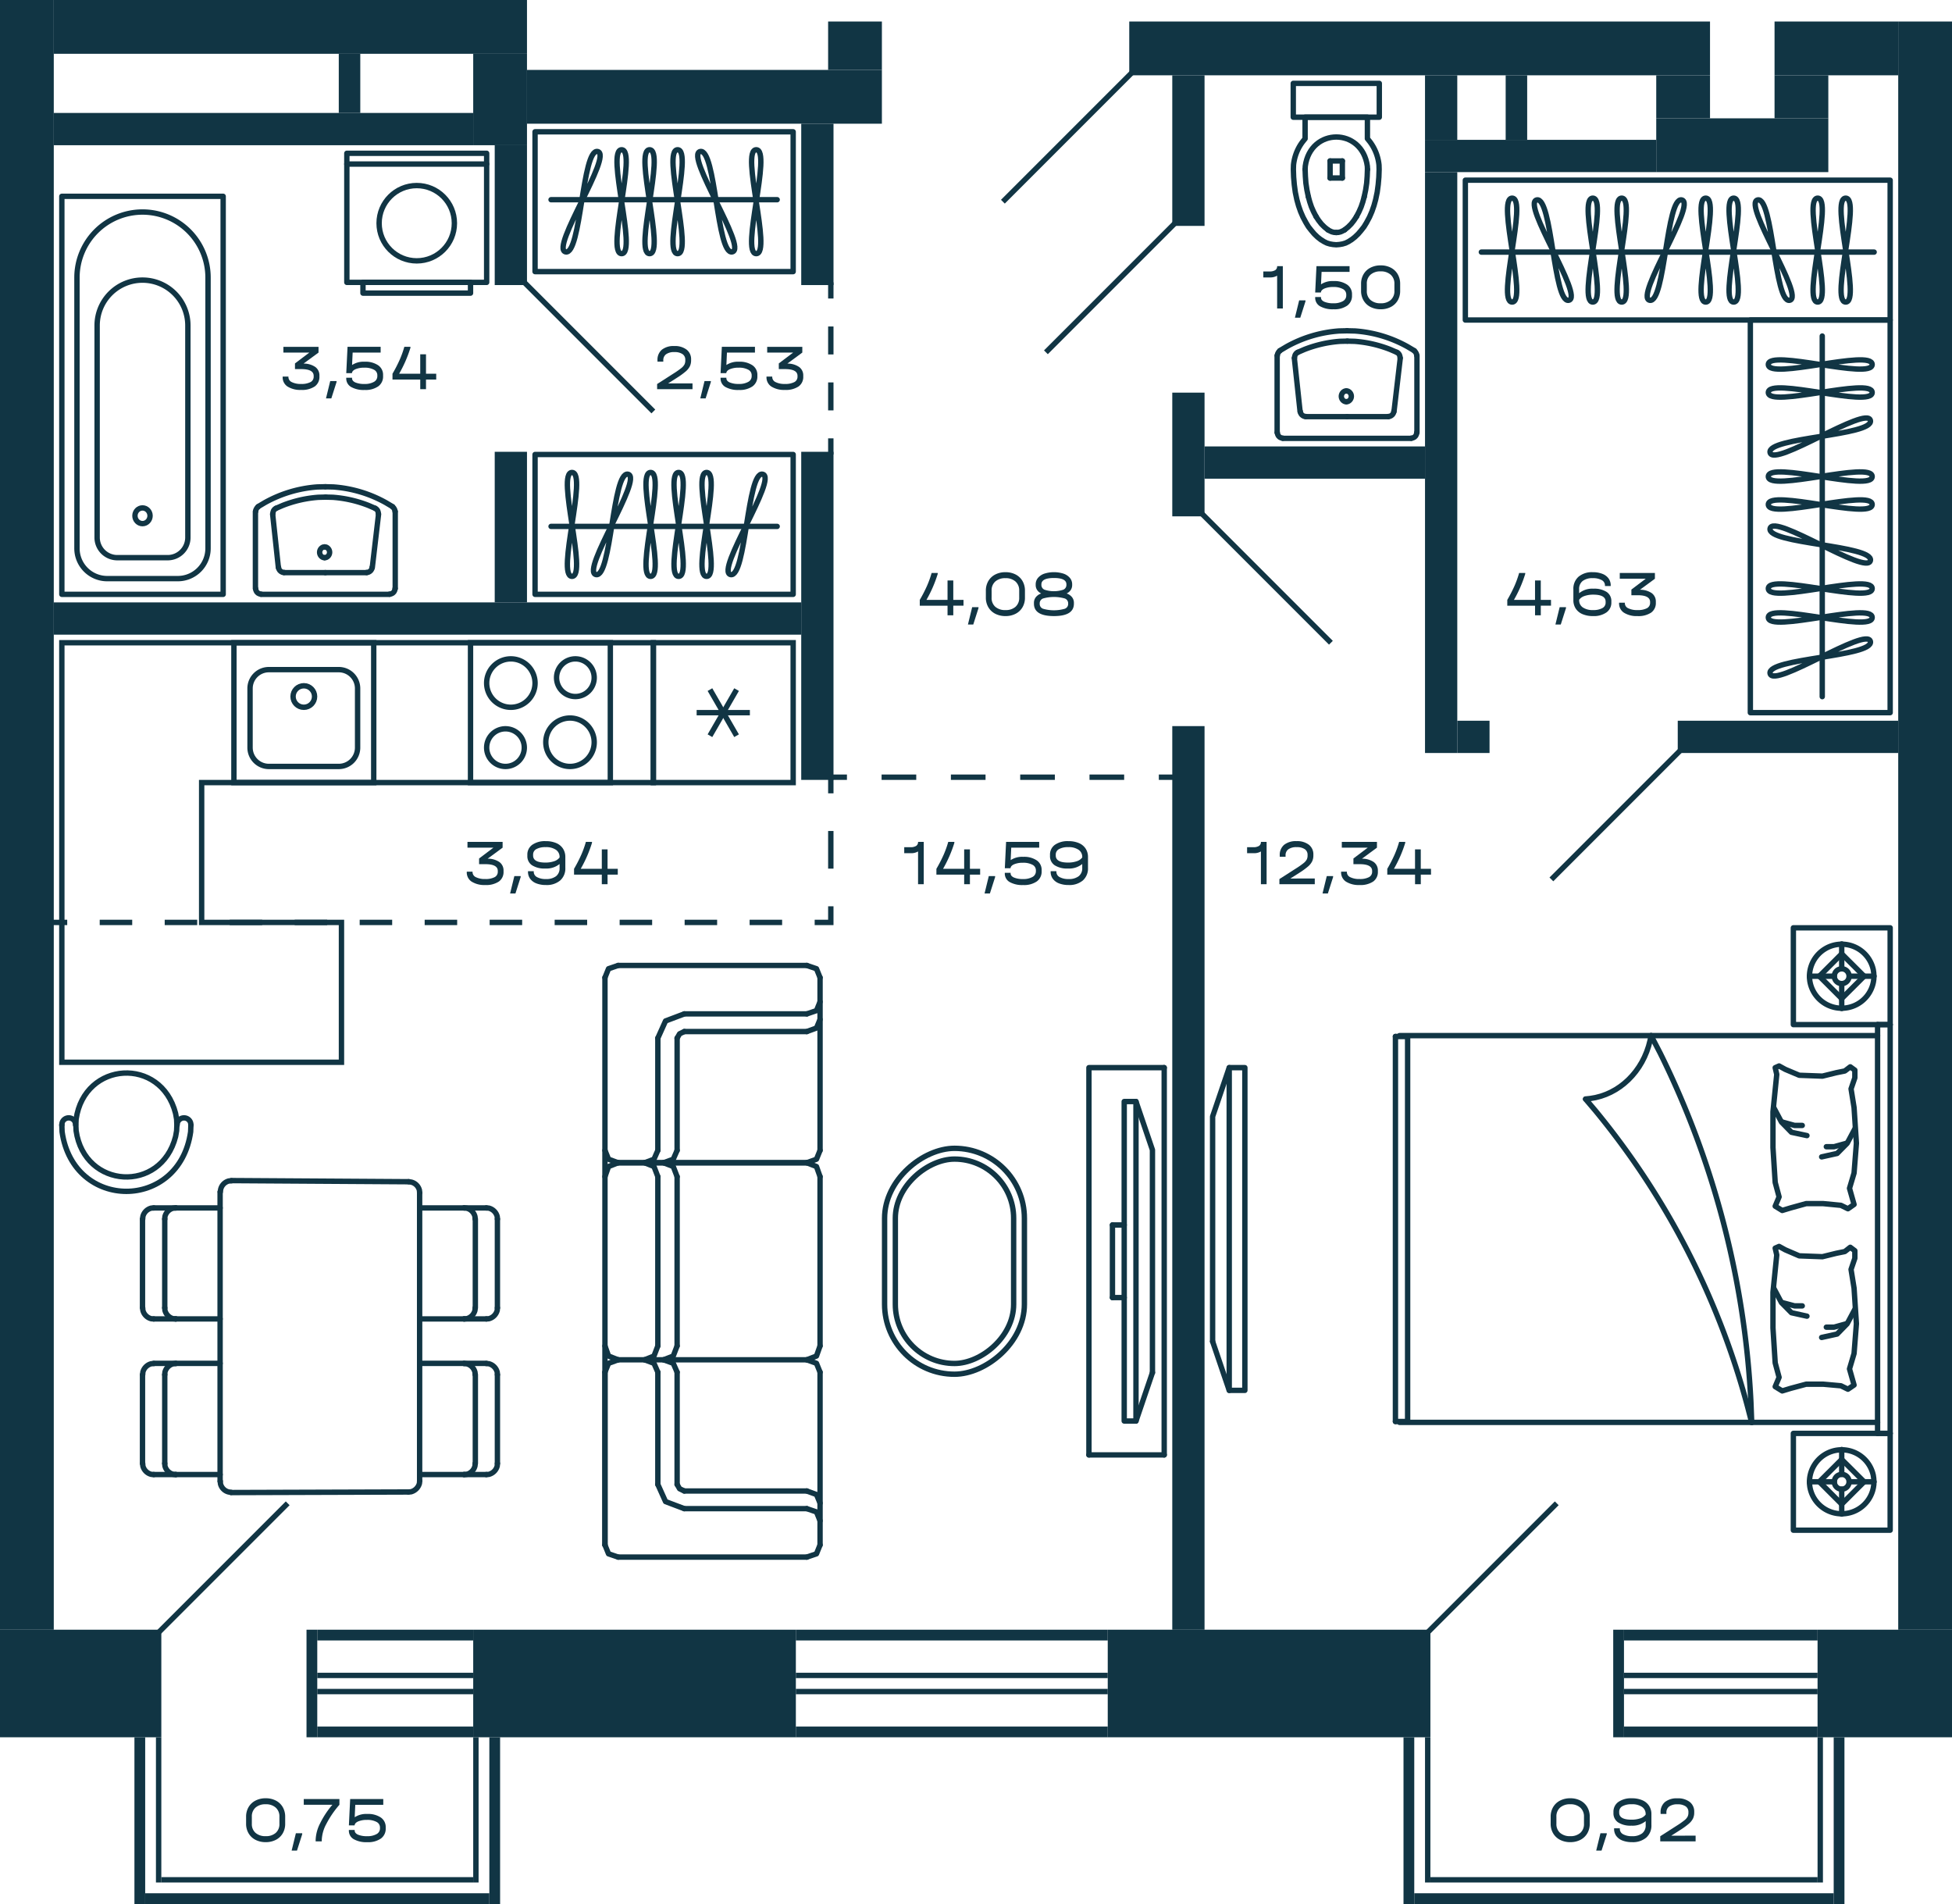 <svg xmlns="http://www.w3.org/2000/svg" width="363" height="354" viewBox="0 0 363 354">
  <title>M5_C1_9,11,13,15fl_3</title>
  <g id="Слой_2" data-name="Слой 2">
    <g id="M5_C1_9_11_13_15fl_3" data-name="M5_C1_9,11,13,15fl_3">
      <g id="m">
        <g>
          <polyline points="231.5 198.5 231.5 258.5 228.591 258.5 228.591 198.5 231.5 198.5" fill="none" stroke="#113544" stroke-linecap="round" stroke-linejoin="round"/>
          <line x1="225.5" y1="249.409" x2="228.591" y2="258.5" fill="none" stroke="#113544" stroke-linecap="round" stroke-linejoin="round"/>
          <polyline points="225.5 249.409 225.5 207.591 228.591 198.5" fill="none" stroke="#113544" stroke-linecap="round" stroke-linejoin="round"/>
        </g>
        <g>
          <line x1="209.062" y1="227.75" x2="206.875" y2="227.75" fill="none" stroke="#113544" stroke-linecap="round" stroke-linejoin="round"/>
          <line x1="214.313" y1="255.2" x2="211.25" y2="264.2" fill="none" stroke="#113544" stroke-linecap="round" stroke-linejoin="round"/>
          <polyline points="214.313 255.2 214.313 213.8 211.25 204.8" fill="none" stroke="#113544" stroke-linecap="round" stroke-linejoin="round"/>
          <polyline points="209.062 204.8 209.062 264.2 211.25 264.2 211.25 204.8 209.062 204.8" fill="none" stroke="#113544" stroke-linecap="round" stroke-linejoin="round"/>
          <line x1="216.5" y1="270.5" x2="202.5" y2="270.5" fill="none" stroke="#113544" stroke-linecap="round" stroke-linejoin="round"/>
          <polyline points="202.5 270.5 202.5 198.5 216.5 198.5" fill="none" stroke="#113544" stroke-linecap="round" stroke-linejoin="round"/>
          <line x1="216.5" y1="198.5" x2="216.5" y2="270.5" fill="none" stroke="#113544" stroke-linecap="round" stroke-linejoin="round"/>
          <line x1="206.875" y1="227.75" x2="206.875" y2="241.25" fill="none" stroke="#113544" stroke-linecap="round" stroke-linejoin="round"/>
          <line x1="209.062" y1="241.25" x2="206.875" y2="241.25" fill="none" stroke="#113544" stroke-linecap="round" stroke-linejoin="round"/>
        </g>
        <g>
          <rect x="99.5" y="84.5" width="48" height="26" fill="none" stroke="#113544" stroke-linecap="round" stroke-linejoin="round"/>
          <line x1="144.525" y1="97.871" x2="102.475" y2="97.871" fill="none" stroke="#113544" stroke-linecap="round" stroke-linejoin="round"/>
          <path d="M126.2,87.843c-2.975,0,2.975,19.314,0,19.314S129.172,87.843,126.2,87.843Z" fill="none" stroke="#113544" stroke-linecap="round" stroke-linejoin="round"/>
          <path d="M131.4,87.843c-2.975,0,2.976,19.314,0,19.314S134.379,87.843,131.4,87.843Z" fill="none" stroke="#113544" stroke-linecap="round" stroke-linejoin="round"/>
          <path d="M141.825,88.172c-2.893-.65-3.08,19.3-5.967,18.656S144.713,88.82,141.825,88.172Z" fill="none" stroke="#113544" stroke-linecap="round" stroke-linejoin="round"/>
          <path d="M120.99,87.843c-2.975,0,2.975,19.314,0,19.314S123.965,87.843,120.99,87.843Z" fill="none" stroke="#113544" stroke-linecap="round" stroke-linejoin="round"/>
          <path d="M106.37,87.843c-2.975,0,2.976,19.314,0,19.314S109.346,87.843,106.37,87.843Z" fill="none" stroke="#113544" stroke-linecap="round" stroke-linejoin="round"/>
          <path d="M116.792,88.172c-2.893-.65-3.08,19.3-5.968,18.656S119.68,88.82,116.792,88.172Z" fill="none" stroke="#113544" stroke-linecap="round" stroke-linejoin="round"/>
        </g>
        <g>
          <rect x="99.5" y="24.5" width="48" height="26" fill="none" stroke="#113544" stroke-linecap="round" stroke-linejoin="round"/>
          <line x1="102.475" y1="37.129" x2="144.525" y2="37.129" fill="none" stroke="#113544" stroke-linecap="round" stroke-linejoin="round"/>
          <path d="M120.8,47.157c2.975,0-2.975-19.314,0-19.314S117.828,47.157,120.8,47.157Z" fill="none" stroke="#113544" stroke-linecap="round" stroke-linejoin="round"/>
          <path d="M115.6,47.157c2.975,0-2.976-19.314,0-19.314S112.621,47.157,115.6,47.157Z" fill="none" stroke="#113544" stroke-linecap="round" stroke-linejoin="round"/>
          <path d="M105.175,46.828c2.893.65,3.08-19.3,5.968-18.656S102.287,46.18,105.175,46.828Z" fill="none" stroke="#113544" stroke-linecap="round" stroke-linejoin="round"/>
          <path d="M126.01,47.157c2.975,0-2.975-19.314,0-19.314S123.035,47.157,126.01,47.157Z" fill="none" stroke="#113544" stroke-linecap="round" stroke-linejoin="round"/>
          <path d="M140.63,47.157c2.975,0-2.976-19.314,0-19.314S137.654,47.157,140.63,47.157Z" fill="none" stroke="#113544" stroke-linecap="round" stroke-linejoin="round"/>
          <path d="M130.208,28.172c2.893-.649,3.08,19.3,5.968,18.656S127.32,28.82,130.208,28.172Z" fill="none" stroke="#113544" stroke-linecap="round" stroke-linejoin="round"/>
        </g>
        <g>
          <rect x="299" y="7" width="26" height="79" fill="none" stroke="#113544" stroke-linecap="round" stroke-linejoin="round" transform="translate(265.5 358.5) rotate(-90)"/>
          <line x1="348.525" y1="46.871" x2="275.475" y2="46.871" fill="none" stroke="#113544" stroke-linecap="round" stroke-linejoin="round"/>
          <path d="M322.4,36.843c-2.975,0,2.976,19.314,0,19.314S325.379,36.843,322.4,36.843Z" fill="none" stroke="#113544" stroke-linecap="round" stroke-linejoin="round"/>
          <path d="M338.023,36.843c-2.975,0,2.975,19.314,0,19.314S341,36.843,338.023,36.843Z" fill="none" stroke="#113544" stroke-linecap="round" stroke-linejoin="round"/>
          <path d="M343.23,36.843c-2.975,0,2.975,19.314,0,19.314S346.205,36.843,343.23,36.843Z" fill="none" stroke="#113544" stroke-linecap="round" stroke-linejoin="round"/>
          <path d="M326.858,37.172c2.873-.645,3.093,19.3,5.967,18.656S323.984,37.817,326.858,37.172Z" fill="none" stroke="#113544" stroke-linecap="round" stroke-linejoin="round"/>
          <path d="M301.577,36.843c2.975,0-2.975,19.314,0,19.314S298.6,36.843,301.577,36.843Z" fill="none" stroke="#113544" stroke-linecap="round" stroke-linejoin="round"/>
          <path d="M317.2,36.843c2.975,0-2.975,19.314,0,19.314S314.222,36.843,317.2,36.843Z" fill="none" stroke="#113544" stroke-linecap="round" stroke-linejoin="round"/>
          <path d="M312.743,37.172c-2.874-.645-3.094,19.3-5.968,18.656S315.617,37.817,312.743,37.172Z" fill="none" stroke="#113544" stroke-linecap="round" stroke-linejoin="round"/>
          <path d="M296.2,36.843c2.975,0-2.975,19.314,0,19.314S293.222,36.843,296.2,36.843Z" fill="none" stroke="#113544" stroke-linecap="round" stroke-linejoin="round"/>
          <path d="M281.2,36.843c2.975,0-2.975,19.314,0,19.314S278.222,36.843,281.2,36.843Z" fill="none" stroke="#113544" stroke-linecap="round" stroke-linejoin="round"/>
          <path d="M285.775,37.172c2.874-.645,3.094,19.3,5.968,18.656S282.9,37.817,285.775,37.172Z" fill="none" stroke="#113544" stroke-linecap="round" stroke-linejoin="round"/>
        </g>
        <g>
          <rect x="325.5" y="59.5" width="26" height="73" fill="none" stroke="#113544" stroke-linecap="round" stroke-linejoin="round" transform="translate(677 192) rotate(180)"/>
          <line x1="338.871" y1="62.475" x2="338.871" y2="129.525" fill="none" stroke="#113544" stroke-linecap="round" stroke-linejoin="round"/>
          <path d="M328.843,88.6c0,2.975,19.314-2.976,19.314,0S328.843,85.621,328.843,88.6Z" fill="none" stroke="#113544" stroke-linecap="round" stroke-linejoin="round"/>
          <path d="M328.843,72.977c0,2.975,19.314-2.975,19.314,0S328.843,70,328.843,72.977Z" fill="none" stroke="#113544" stroke-linecap="round" stroke-linejoin="round"/>
          <path d="M328.843,67.77c0,2.975,19.314-2.975,19.314,0S328.843,64.8,328.843,67.77Z" fill="none" stroke="#113544" stroke-linecap="round" stroke-linejoin="round"/>
          <path d="M329.172,84.142c-.645-2.873,19.3-3.093,18.656-5.967S329.817,87.016,329.172,84.142Z" fill="none" stroke="#113544" stroke-linecap="round" stroke-linejoin="round"/>
          <path d="M328.843,109.423c0-2.975,19.314,2.975,19.314,0S328.843,112.4,328.843,109.423Z" fill="none" stroke="#113544" stroke-linecap="round" stroke-linejoin="round"/>
          <path d="M328.843,93.8c0-2.975,19.314,2.975,19.314,0S328.843,96.778,328.843,93.8Z" fill="none" stroke="#113544" stroke-linecap="round" stroke-linejoin="round"/>
          <path d="M329.172,98.257c-.645,2.874,19.3,3.094,18.656,5.968S329.817,95.384,329.172,98.257Z" fill="none" stroke="#113544" stroke-linecap="round" stroke-linejoin="round"/>
          <path d="M328.843,114.8c0-2.975,19.314,2.975,19.314,0S328.843,117.778,328.843,114.8Z" fill="none" stroke="#113544" stroke-linecap="round" stroke-linejoin="round"/>
          <path d="M329.172,125.225c-.645-2.874,19.3-3.094,18.656-5.968S329.817,128.1,329.172,125.225Z" fill="none" stroke="#113544" stroke-linecap="round" stroke-linejoin="round"/>
        </g>
        <g>
          <g>
            <path d="M307.043,192.546l1.7,3.276a164.53,164.53,0,0,1,16.863,64.855l.145,3.777" fill="none" stroke="#113544" stroke-linecap="round" stroke-linejoin="round"/>
            <path d="M294.862,204.353l1.8,2.115a145.668,145.668,0,0,1,28.36,55.21l.725,2.8" fill="none" stroke="#113544" stroke-linecap="round" stroke-linejoin="round"/>
            <line x1="349.159" y1="190.5" x2="349.159" y2="266.5" fill="none" stroke="#113544" stroke-linecap="round" stroke-linejoin="round"/>
            <line x1="351.5" y1="190.5" x2="351.5" y2="266.5" fill="none" stroke="#113544" stroke-linecap="round" stroke-linejoin="round"/>
            <line x1="261.765" y1="192.709" x2="261.765" y2="264.291" fill="none" stroke="#113544" stroke-linecap="round" stroke-linejoin="round"/>
            <line x1="259.5" y1="192.709" x2="259.5" y2="264.291" fill="none" stroke="#113544" stroke-linecap="round" stroke-linejoin="round"/>
            <polygon points="343.938 254.51 344.788 257.513 343.648 258.286 342.343 257.649 339.049 257.353 335.88 257.353 333 258.127 331.426 258.605 330.121 257.809 330.846 256.08 330.121 253.395 329.707 246.912 329.707 240.27 330.411 233.331 330.121 232.057 330.846 231.739 332.006 232.376 334.595 233.491 338.904 233.65 341.494 233.013 343.068 232.694 344.083 231.898 344.933 232.535 344.933 233.946 344.228 236.016 344.788 239.496 345.223 246.116 344.788 251.644 343.938 254.51" fill="none" stroke="#113544" stroke-linecap="round" stroke-linejoin="round"/>
            <polyline points="329.852 239.496 331.281 242.18 333.145 244.068 336.025 244.706" fill="none" stroke="#113544" stroke-linecap="round" stroke-linejoin="round"/>
            <polyline points="331.426 242.18 333.725 242.795 335.155 242.795" fill="none" stroke="#113544" stroke-linecap="round" stroke-linejoin="round"/>
            <polyline points="343.358 246.116 341.059 246.753 339.629 246.753" fill="none" stroke="#113544" stroke-linecap="round" stroke-linejoin="round"/>
            <polyline points="344.933 243.431 343.503 246.116 341.639 248.027 338.759 248.664" fill="none" stroke="#113544" stroke-linecap="round" stroke-linejoin="round"/>
            <line x1="349.159" y1="266.497" x2="351.5" y2="266.497" fill="none" stroke="#113544" stroke-linecap="round" stroke-linejoin="round"/>
            <line x1="260.266" y1="264.451" x2="349.159" y2="264.451" fill="none" stroke="#113544" stroke-linecap="round" stroke-linejoin="round"/>
            <line x1="259.5" y1="264.288" x2="261.764" y2="264.288" fill="none" stroke="#113544" stroke-linecap="round" stroke-linejoin="round"/>
            <polygon points="343.939 220.936 344.788 223.939 343.649 224.735 342.344 224.098 339.05 223.78 335.88 223.78 333.001 224.576 331.426 225.054 330.121 224.257 330.846 222.529 330.121 219.844 329.707 213.361 329.707 206.719 330.411 199.758 330.121 198.507 330.846 198.188 332.006 198.825 334.596 199.917 338.905 200.076 341.494 199.439 343.069 199.121 344.084 198.347 344.933 198.961 344.933 200.395 344.229 202.442 344.788 205.922 345.223 212.565 344.788 218.093 343.939 220.936" fill="none" stroke="#113544" stroke-linecap="round" stroke-linejoin="round"/>
            <polyline points="344.933 209.881 343.504 212.565 341.639 214.453 338.76 215.09" fill="none" stroke="#113544" stroke-linecap="round" stroke-linejoin="round"/>
            <polyline points="343.359 212.565 341.059 213.202 339.63 213.202" fill="none" stroke="#113544" stroke-linecap="round" stroke-linejoin="round"/>
            <polyline points="329.852 205.922 331.281 208.607 333.146 210.518 336.025 211.132" fill="none" stroke="#113544" stroke-linecap="round" stroke-linejoin="round"/>
            <polyline points="331.426 208.607 333.726 209.244 335.155 209.244" fill="none" stroke="#113544" stroke-linecap="round" stroke-linejoin="round"/>
            <path d="M307.043,192.546l-.186.888c-1.29,5.789-5.759,10.109-11.145,10.805l-.85.091" fill="none" stroke="#113544" stroke-linecap="round" stroke-linejoin="round"/>
            <line x1="349.159" y1="192.546" x2="260.267" y2="192.546" fill="none" stroke="#113544" stroke-linecap="round" stroke-linejoin="round"/>
            <line x1="351.5" y1="190.5" x2="349.159" y2="190.5" fill="none" stroke="#113544" stroke-linecap="round" stroke-linejoin="round"/>
            <line x1="261.765" y1="192.709" x2="259.5" y2="192.709" fill="none" stroke="#113544" stroke-linecap="round" stroke-linejoin="round"/>
          </g>
          <g>
            <g>
              <line x1="338.326" y1="275.5" x2="342.49" y2="271.343" fill="none" stroke="#113544" stroke-linecap="round" stroke-linejoin="round"/>
              <line x1="341.115" y1="275.5" x2="336.5" y2="275.5" fill="none" stroke="#113544" stroke-linecap="round" stroke-linejoin="round"/>
              <line x1="342.49" y1="269.5" x2="342.49" y2="274.108" fill="none" stroke="#113544" stroke-linecap="round" stroke-linejoin="round"/>
              <line x1="342.49" y1="276.873" x2="342.49" y2="281.5" fill="none" stroke="#113544" stroke-linecap="round" stroke-linejoin="round"/>
              <line x1="342.49" y1="279.657" x2="338.326" y2="275.5" fill="none" stroke="#113544" stroke-linecap="round" stroke-linejoin="round"/>
              <line x1="343.885" y1="275.5" x2="348.5" y2="275.5" fill="none" stroke="#113544" stroke-linecap="round" stroke-linejoin="round"/>
              <path d="M348.48,275.5l-.019.549-.079.529a6,6,0,0,1-11.823-.215l-.059-.53v-.549a6,6,0,0,1,11.863-.98l.078.529.039.549" fill="none" stroke="#113544" stroke-linecap="round" stroke-linejoin="round"/>
              <line x1="342.49" y1="271.343" x2="346.654" y2="275.5" fill="none" stroke="#113544" stroke-linecap="round" stroke-linejoin="round"/>
              <path d="M342.49,276.873l-.255-.02-.255-.078a1.372,1.372,0,0,1,.117-2.589l.256-.059h.275a1.378,1.378,0,0,1,.373,2.648l-.256.078Z" fill="none" stroke="#113544" stroke-linecap="round" stroke-linejoin="round"/>
              <line x1="346.654" y1="275.5" x2="342.49" y2="279.657" fill="none" stroke="#113544" stroke-linecap="round" stroke-linejoin="round"/>
            </g>
            <rect x="333.5" y="266.5" width="18" height="18" fill="none" stroke="#113544" stroke-linecap="round" stroke-linejoin="round" transform="translate(618 -67) rotate(90)"/>
          </g>
          <g>
            <g>
              <line x1="338.326" y1="181.5" x2="342.49" y2="177.343" fill="none" stroke="#113544" stroke-linecap="round" stroke-linejoin="round"/>
              <line x1="341.115" y1="181.5" x2="336.5" y2="181.5" fill="none" stroke="#113544" stroke-linecap="round" stroke-linejoin="round"/>
              <line x1="342.49" y1="175.5" x2="342.49" y2="180.108" fill="none" stroke="#113544" stroke-linecap="round" stroke-linejoin="round"/>
              <line x1="342.49" y1="182.873" x2="342.49" y2="187.5" fill="none" stroke="#113544" stroke-linecap="round" stroke-linejoin="round"/>
              <line x1="342.49" y1="185.657" x2="338.326" y2="181.5" fill="none" stroke="#113544" stroke-linecap="round" stroke-linejoin="round"/>
              <line x1="343.885" y1="181.5" x2="348.5" y2="181.5" fill="none" stroke="#113544" stroke-linecap="round" stroke-linejoin="round"/>
              <path d="M348.48,181.5l-.019.549-.079.529a6,6,0,0,1-11.823-.215l-.059-.53v-.549a6,6,0,0,1,11.863-.98l.078.529.039.549" fill="none" stroke="#113544" stroke-linecap="round" stroke-linejoin="round"/>
              <line x1="342.49" y1="177.343" x2="346.654" y2="181.5" fill="none" stroke="#113544" stroke-linecap="round" stroke-linejoin="round"/>
              <path d="M342.49,182.873l-.255-.02-.255-.078a1.372,1.372,0,0,1,.117-2.589l.256-.059h.275a1.378,1.378,0,0,1,.373,2.648l-.256.078Z" fill="none" stroke="#113544" stroke-linecap="round" stroke-linejoin="round"/>
              <line x1="346.654" y1="181.5" x2="342.49" y2="185.657" fill="none" stroke="#113544" stroke-linecap="round" stroke-linejoin="round"/>
            </g>
            <rect x="333.5" y="172.5" width="18" height="18" fill="none" stroke="#113544" stroke-linecap="round" stroke-linejoin="round" transform="translate(524 -161) rotate(90)"/>
          </g>
        </g>
        <g>
          <rect x="156.5" y="221.5" width="42" height="26" rx="13" fill="none" stroke="#113544" stroke-linecap="round" stroke-linejoin="round" transform="translate(-57 412) rotate(-90)"/>
          <rect x="158.5" y="223.5" width="38" height="22" rx="11" fill="none" stroke="#113544" stroke-linecap="round" stroke-linejoin="round" transform="translate(-57 412) rotate(-90)"/>
        </g>
        <g>
          <path d="M35.5,209.161l-.047,1.27c-2.088,14.759-21.819,14.759-23.906,0l-.047-1.27" fill="none" stroke="#113544" stroke-linecap="round" stroke-linejoin="round"/>
          <path d="M32.891,209.161l-.047,1.075-.19,1.075c-2.692,10.59-16.953,9.754-18.5-1.075l-.047-1.075.047-1.075c1.545-10.829,15.806-11.666,18.5-1.075l.19,1.075Z" fill="none" stroke="#113544" stroke-linecap="round" stroke-linejoin="round"/>
          <path d="M11.5,209.161l.047-.391a1.282,1.282,0,0,1,2.467,0l.047.391" fill="none" stroke="#113544" stroke-linecap="round" stroke-linejoin="round"/>
          <path d="M32.939,209.161l.047-.391a1.282,1.282,0,0,1,2.466,0l.048.391" fill="none" stroke="#113544" stroke-linecap="round" stroke-linejoin="round"/>
        </g>
        <g>
          <line x1="114.958" y1="216.182" x2="150.042" y2="216.182" fill="none" stroke="#113544" stroke-linecap="round" stroke-linejoin="round"/>
          <line x1="114.958" y1="252.818" x2="150.042" y2="252.818" fill="none" stroke="#113544" stroke-linecap="round" stroke-linejoin="round"/>
          <line x1="152.5" y1="250.238" x2="152.5" y2="218.762" fill="none" stroke="#113544" stroke-linecap="round" stroke-linejoin="round"/>
          <line x1="122.334" y1="250.238" x2="122.334" y2="218.762" fill="none" stroke="#113544" stroke-linecap="round" stroke-linejoin="round"/>
          <line x1="125.919" y1="250.238" x2="125.919" y2="218.762" fill="none" stroke="#113544" stroke-linecap="round" stroke-linejoin="round"/>
          <polyline points="114.958 216.182 113.166 216.886 112.5 218.762" fill="none" stroke="#113544" stroke-linecap="round" stroke-linejoin="round"/>
          <polyline points="114.958 252.818 113.166 252.114 112.5 250.238" fill="none" stroke="#113544" stroke-linecap="round" stroke-linejoin="round"/>
          <polyline points="150.042 216.182 151.834 216.886 152.5 218.762" fill="none" stroke="#113544" stroke-linecap="round" stroke-linejoin="round"/>
          <polyline points="150.042 252.818 151.834 252.114 152.5 250.238" fill="none" stroke="#113544" stroke-linecap="round" stroke-linejoin="round"/>
          <polyline points="123.409 252.818 125.202 252.114 125.919 250.238" fill="none" stroke="#113544" stroke-linecap="round" stroke-linejoin="round"/>
          <polyline points="119.875 252.818 121.617 252.114 122.334 250.238" fill="none" stroke="#113544" stroke-linecap="round" stroke-linejoin="round"/>
          <polyline points="123.409 216.182 125.202 216.886 125.919 218.762" fill="none" stroke="#113544" stroke-linecap="round" stroke-linejoin="round"/>
          <polyline points="119.875 216.182 121.617 216.886 122.334 218.762" fill="none" stroke="#113544" stroke-linecap="round" stroke-linejoin="round"/>
          <line x1="150.042" y1="280.494" x2="127.25" y2="280.494" fill="none" stroke="#113544" stroke-linecap="round" stroke-linejoin="round"/>
          <line x1="114.958" y1="289.5" x2="150.042" y2="289.5" fill="none" stroke="#113544" stroke-linecap="round" stroke-linejoin="round"/>
          <line x1="112.5" y1="287.248" x2="112.5" y2="255.116" fill="none" stroke="#113544" stroke-linecap="round" stroke-linejoin="round"/>
          <line x1="152.5" y1="287.248" x2="152.5" y2="255.116" fill="none" stroke="#113544" stroke-linecap="round" stroke-linejoin="round"/>
          <line x1="122.334" y1="255.116" x2="122.334" y2="275.99" fill="none" stroke="#113544" stroke-linecap="round" stroke-linejoin="round"/>
          <line x1="150.042" y1="277.21" x2="127.25" y2="277.21" fill="none" stroke="#113544" stroke-linecap="round" stroke-linejoin="round"/>
          <line x1="125.919" y1="255.116" x2="125.919" y2="275.99" fill="none" stroke="#113544" stroke-linecap="round" stroke-linejoin="round"/>
          <polyline points="152.5 287.248 151.834 288.89 150.042 289.5" fill="none" stroke="#113544" stroke-linecap="round" stroke-linejoin="round"/>
          <polyline points="112.5 287.248 113.166 288.89 114.958 289.5" fill="none" stroke="#113544" stroke-linecap="round" stroke-linejoin="round"/>
          <polyline points="152.5 255.116 151.834 253.474 150.042 252.818" fill="none" stroke="#113544" stroke-linecap="round" stroke-linejoin="round"/>
          <polyline points="112.5 255.116 113.166 253.474 114.958 252.818" fill="none" stroke="#113544" stroke-linecap="round" stroke-linejoin="round"/>
          <polyline points="152.5 279.462 151.834 277.867 150.042 277.21" fill="none" stroke="#113544" stroke-linecap="round" stroke-linejoin="round"/>
          <polyline points="152.5 282.745 151.834 281.103 150.042 280.494" fill="none" stroke="#113544" stroke-linecap="round" stroke-linejoin="round"/>
          <polyline points="123.409 252.818 125.202 253.474 125.919 255.116" fill="none" stroke="#113544" stroke-linecap="round" stroke-linejoin="round"/>
          <polyline points="119.875 252.818 121.616 253.474 122.334 255.116" fill="none" stroke="#113544" stroke-linecap="round" stroke-linejoin="round"/>
          <polyline points="127.25 280.494 123.768 279.18 122.334 275.99" fill="none" stroke="#113544" stroke-linecap="round" stroke-linejoin="round"/>
          <polyline points="127.25 277.21 126.38 276.788 125.919 275.99" fill="none" stroke="#113544" stroke-linecap="round" stroke-linejoin="round"/>
          <line x1="150.042" y1="216.182" x2="114.958" y2="216.182" fill="none" stroke="#113544" stroke-linecap="round" stroke-linejoin="round"/>
          <line x1="150.042" y1="188.506" x2="127.25" y2="188.506" fill="none" stroke="#113544" stroke-linecap="round" stroke-linejoin="round"/>
          <line x1="114.958" y1="179.5" x2="150.042" y2="179.5" fill="none" stroke="#113544" stroke-linecap="round" stroke-linejoin="round"/>
          <line x1="152.5" y1="181.752" x2="152.5" y2="213.884" fill="none" stroke="#113544" stroke-linecap="round" stroke-linejoin="round"/>
          <line x1="122.334" y1="213.884" x2="122.334" y2="193.01" fill="none" stroke="#113544" stroke-linecap="round" stroke-linejoin="round"/>
          <line x1="150.042" y1="191.79" x2="127.25" y2="191.79" fill="none" stroke="#113544" stroke-linecap="round" stroke-linejoin="round"/>
          <line x1="125.919" y1="213.884" x2="125.919" y2="193.01" fill="none" stroke="#113544" stroke-linecap="round" stroke-linejoin="round"/>
          <polyline points="152.5 181.752 151.834 180.11 150.042 179.5" fill="none" stroke="#113544" stroke-linecap="round" stroke-linejoin="round"/>
          <polyline points="112.5 181.752 113.166 180.11 114.958 179.5" fill="none" stroke="#113544" stroke-linecap="round" stroke-linejoin="round"/>
          <polyline points="152.5 213.884 151.834 215.526 150.042 216.182" fill="none" stroke="#113544" stroke-linecap="round" stroke-linejoin="round"/>
          <polyline points="112.5 213.884 113.166 215.526 114.958 216.182" fill="none" stroke="#113544" stroke-linecap="round" stroke-linejoin="round"/>
          <polyline points="152.5 189.538 151.834 191.133 150.042 191.79" fill="none" stroke="#113544" stroke-linecap="round" stroke-linejoin="round"/>
          <polyline points="152.5 186.255 151.834 187.897 150.042 188.506" fill="none" stroke="#113544" stroke-linecap="round" stroke-linejoin="round"/>
          <polyline points="123.409 216.182 125.202 215.526 125.919 213.884" fill="none" stroke="#113544" stroke-linecap="round" stroke-linejoin="round"/>
          <polyline points="119.875 216.182 121.616 215.526 122.334 213.884" fill="none" stroke="#113544" stroke-linecap="round" stroke-linejoin="round"/>
          <polyline points="127.25 188.506 123.768 189.82 122.334 193.01" fill="none" stroke="#113544" stroke-linecap="round" stroke-linejoin="round"/>
          <polyline points="127.25 191.79 126.38 192.212 125.919 193.01" fill="none" stroke="#113544" stroke-linecap="round" stroke-linejoin="round"/>
          <line x1="112.5" y1="287.248" x2="112.5" y2="181.752" fill="none" stroke="#113544" stroke-linecap="round" stroke-linejoin="round"/>
        </g>
        <g>
          <path d="M92.5,272.1l-.035.453a2.145,2.145,0,0,1-1.565,1.568l-.452.035" fill="none" stroke="#113544" stroke-linecap="round" stroke-linejoin="round"/>
          <path d="M90.448,253.516l.452.035a2.148,2.148,0,0,1,1.565,1.569l.035.453" fill="none" stroke="#113544" stroke-linecap="round" stroke-linejoin="round"/>
          <path d="M88.362,272.1l-.035.454a2.147,2.147,0,0,1-1.565,1.568l-.452.035" fill="none" stroke="#113544" stroke-linecap="round" stroke-linejoin="round"/>
          <path d="M86.31,253.516l.452.035a2.148,2.148,0,0,1,1.565,1.569l.035.453" fill="none" stroke="#113544" stroke-linecap="round" stroke-linejoin="round"/>
          <path d="M92.5,243.163l-.035.453a2.151,2.151,0,0,1-1.565,1.569l-.452.034" fill="none" stroke="#113544" stroke-linecap="round" stroke-linejoin="round"/>
          <path d="M90.448,224.582l.452.035a2.15,2.15,0,0,1,1.565,1.569l.035.453" fill="none" stroke="#113544" stroke-linecap="round" stroke-linejoin="round"/>
          <path d="M88.362,243.163l-.035.453a2.148,2.148,0,0,1-1.565,1.569l-.452.034" fill="none" stroke="#113544" stroke-linecap="round" stroke-linejoin="round"/>
          <path d="M86.31,224.582l.452.035a2.148,2.148,0,0,1,1.565,1.569l.035.453" fill="none" stroke="#113544" stroke-linecap="round" stroke-linejoin="round"/>
          <path d="M28.587,274.153l-.452-.035a2.145,2.145,0,0,1-1.565-1.568l-.035-.453" fill="none" stroke="#113544" stroke-linecap="round" stroke-linejoin="round"/>
          <path d="M26.535,255.573l.035-.453a2.148,2.148,0,0,1,1.565-1.569l.452-.035" fill="none" stroke="#113544" stroke-linecap="round" stroke-linejoin="round"/>
          <path d="M32.69,274.153l-.452-.035a2.145,2.145,0,0,1-1.565-1.568l-.035-.453" fill="none" stroke="#113544" stroke-linecap="round" stroke-linejoin="round"/>
          <path d="M30.638,255.573l.035-.453a2.148,2.148,0,0,1,1.565-1.569l.452-.035" fill="none" stroke="#113544" stroke-linecap="round" stroke-linejoin="round"/>
          <path d="M32.69,245.219l-.452-.034a2.148,2.148,0,0,1-1.565-1.569l-.035-.453" fill="none" stroke="#113544" stroke-linecap="round" stroke-linejoin="round"/>
          <path d="M30.638,226.639l.035-.453a2.148,2.148,0,0,1,1.565-1.569l.452-.035" fill="none" stroke="#113544" stroke-linecap="round" stroke-linejoin="round"/>
          <path d="M28.587,245.219l-.452-.034a2.148,2.148,0,0,1-1.565-1.569l-.035-.453" fill="none" stroke="#113544" stroke-linecap="round" stroke-linejoin="round"/>
          <path d="M26.535,226.639l.035-.453a2.148,2.148,0,0,1,1.565-1.569l.452-.035" fill="none" stroke="#113544" stroke-linecap="round" stroke-linejoin="round"/>
          <path d="M76.018,219.709l.451.07A2.058,2.058,0,0,1,78,221.313l.034.453" fill="none" stroke="#113544" stroke-linecap="round" stroke-linejoin="round"/>
          <path d="M78.034,275.339l-.034.453a2.212,2.212,0,0,1-1.565,1.568l-.487.035" fill="none" stroke="#113544" stroke-linecap="round" stroke-linejoin="round"/>
          <path d="M42.983,277.465l-.452-.07A2.057,2.057,0,0,1,41,275.861l-.035-.453" fill="none" stroke="#113544" stroke-linecap="round" stroke-linejoin="round"/>
          <path d="M40.966,221.592l.07-.454a2.094,2.094,0,0,1,1.53-1.568l.486-.035" fill="none" stroke="#113544" stroke-linecap="round" stroke-linejoin="round"/>
          <line x1="86.31" y1="274.153" x2="90.448" y2="274.153" fill="none" stroke="#113544" stroke-linecap="round" stroke-linejoin="round"/>
          <line x1="92.5" y1="272.097" x2="92.5" y2="255.573" fill="none" stroke="#113544" stroke-linecap="round" stroke-linejoin="round"/>
          <line x1="90.448" y1="253.481" x2="86.31" y2="253.481" fill="none" stroke="#113544" stroke-linecap="round" stroke-linejoin="round"/>
          <line x1="78.069" y1="274.153" x2="86.31" y2="274.153" fill="none" stroke="#113544" stroke-linecap="round" stroke-linejoin="round"/>
          <line x1="88.397" y1="272.097" x2="88.397" y2="255.573" fill="none" stroke="#113544" stroke-linecap="round" stroke-linejoin="round"/>
          <line x1="86.31" y1="253.481" x2="78.069" y2="253.481" fill="none" stroke="#113544" stroke-linecap="round" stroke-linejoin="round"/>
          <line x1="86.31" y1="245.219" x2="90.448" y2="245.219" fill="none" stroke="#113544" stroke-linecap="round" stroke-linejoin="round"/>
          <line x1="92.5" y1="243.163" x2="92.5" y2="226.639" fill="none" stroke="#113544" stroke-linecap="round" stroke-linejoin="round"/>
          <line x1="90.448" y1="224.582" x2="86.31" y2="224.582" fill="none" stroke="#113544" stroke-linecap="round" stroke-linejoin="round"/>
          <line x1="78.069" y1="245.219" x2="86.31" y2="245.219" fill="none" stroke="#113544" stroke-linecap="round" stroke-linejoin="round"/>
          <line x1="88.397" y1="243.163" x2="88.397" y2="226.639" fill="none" stroke="#113544" stroke-linecap="round" stroke-linejoin="round"/>
          <line x1="86.31" y1="224.582" x2="78.069" y2="224.582" fill="none" stroke="#113544" stroke-linecap="round" stroke-linejoin="round"/>
          <line x1="32.69" y1="274.153" x2="28.586" y2="274.153" fill="none" stroke="#113544" stroke-linecap="round" stroke-linejoin="round"/>
          <line x1="26.5" y1="272.097" x2="26.5" y2="255.573" fill="none" stroke="#113544" stroke-linecap="round" stroke-linejoin="round"/>
          <line x1="28.586" y1="253.481" x2="32.69" y2="253.481" fill="none" stroke="#113544" stroke-linecap="round" stroke-linejoin="round"/>
          <line x1="40.931" y1="274.153" x2="32.69" y2="274.153" fill="none" stroke="#113544" stroke-linecap="round" stroke-linejoin="round"/>
          <line x1="30.638" y1="272.097" x2="30.638" y2="255.573" fill="none" stroke="#113544" stroke-linecap="round" stroke-linejoin="round"/>
          <line x1="32.69" y1="253.481" x2="40.931" y2="253.481" fill="none" stroke="#113544" stroke-linecap="round" stroke-linejoin="round"/>
          <line x1="40.931" y1="245.219" x2="32.69" y2="245.219" fill="none" stroke="#113544" stroke-linecap="round" stroke-linejoin="round"/>
          <line x1="30.638" y1="243.163" x2="30.638" y2="226.639" fill="none" stroke="#113544" stroke-linecap="round" stroke-linejoin="round"/>
          <line x1="32.69" y1="224.582" x2="40.931" y2="224.582" fill="none" stroke="#113544" stroke-linecap="round" stroke-linejoin="round"/>
          <line x1="32.69" y1="245.219" x2="28.586" y2="245.219" fill="none" stroke="#113544" stroke-linecap="round" stroke-linejoin="round"/>
          <line x1="26.5" y1="243.163" x2="26.5" y2="226.639" fill="none" stroke="#113544" stroke-linecap="round" stroke-linejoin="round"/>
          <line x1="28.587" y1="224.582" x2="32.69" y2="224.582" fill="none" stroke="#113544" stroke-linecap="round" stroke-linejoin="round"/>
          <line x1="43.018" y1="219.5" x2="75.983" y2="219.709" fill="none" stroke="#113544" stroke-linecap="round" stroke-linejoin="round"/>
          <line x1="78.034" y1="221.766" x2="78.034" y2="275.339" fill="none" stroke="#113544" stroke-linecap="round" stroke-linejoin="round"/>
          <line x1="75.948" y1="277.395" x2="42.983" y2="277.5" fill="none" stroke="#113544" stroke-linecap="round" stroke-linejoin="round"/>
          <line x1="40.931" y1="275.408" x2="40.931" y2="221.592" fill="none" stroke="#113544" stroke-linecap="round" stroke-linejoin="round"/>
        </g>
      </g>
      <g id="sant">
        <g>
          <rect x="87.5" y="119.5" width="26" height="26" transform="translate(-32 233) rotate(-90)" fill="none" stroke="#113544" stroke-miterlimit="10"/>
          <path d="M94,136a3,3,0,1,1-3,3,3,3,0,0,1,3-3m0-1a4,4,0,1,0,4,4,4,4,0,0,0-4-4Z" fill="#113544"/>
          <path d="M107,123a3,3,0,1,1-3,3,3,3,0,0,1,3-3m0-1a4,4,0,1,0,4,4,4,4,0,0,0-4-4Z" fill="#113544"/>
          <path d="M106,134a4,4,0,1,1-4,4,4,4,0,0,1,4-4m0-1a5,5,0,1,0,5,5,5,5,0,0,0-5-5Z" fill="#113544"/>
          <path d="M95,123a4,4,0,1,1-4,4,4,4,0,0,1,4-4m0-1a5,5,0,1,0,5,5,5,5,0,0,0-5-5Z" fill="#113544"/>
        </g>
        <g>
          <rect x="43.5" y="119.5" width="26" height="26" transform="translate(113 265) rotate(-180)" fill="none" stroke="#113544" stroke-miterlimit="10"/>
          <path d="M63,125a3,3,0,0,1,3,3v11a3,3,0,0,1-3,3H50a3,3,0,0,1-3-3V128a3,3,0,0,1,3-3H63m0-1H50a4,4,0,0,0-4,4v11a4,4,0,0,0,4,4H63a4,4,0,0,0,4-4V128a4,4,0,0,0-4-4Z" fill="#113544"/>
          <circle cx="56.5" cy="129.5" r="2" fill="none" stroke="#113544" stroke-miterlimit="10"/>
        </g>
        <g>
          <rect x="121.5" y="119.5" width="26" height="26" transform="translate(2 267) rotate(-90)" fill="none" stroke="#113544" stroke-miterlimit="10"/>
          <line x1="132.025" y1="128.213" x2="136.975" y2="136.787" fill="none" stroke="#113544" stroke-miterlimit="10"/>
          <line x1="132.025" y1="136.787" x2="136.975" y2="128.213" fill="none" stroke="#113544" stroke-miterlimit="10"/>
          <line x1="139.45" y1="132.5" x2="129.55" y2="132.5" fill="none" stroke="#113544" stroke-miterlimit="10"/>
        </g>
        <g>
          <path d="M242.7,21.79v3.993l-.479.6a8.627,8.627,0,0,0-1.677,4.318l-.024.8.048,1.423.12,1.4.191,1.422.288,1.373.311,1.123.383,1.1.455,1.049.551,1.023.455.749.527.673.551.649.623.6.671.524v-.024l.5.324.55.275.575.174.575.1.6.05.6-.05.575-.1.575-.174.55-.275.5-.324V44.6l.671-.525.623-.6.551-.649.527-.673.455-.749.551-1.023.455-1.049.383-1.1.311-1.123.288-1.373.191-1.422.12-1.4.048-1.423h0l-.024-.8a8.627,8.627,0,0,0-1.677-4.318l-.479-.6V21.79Z" fill="none" stroke="#113544" stroke-linecap="round" stroke-linejoin="round"/>
          <path d="M254.3,31.5l-.024-.6c-.974-7.236-10.57-7.236-11.544,0l-.024.6" fill="none" stroke="#113544" stroke-linecap="round" stroke-linejoin="round"/>
          <rect x="240.5" y="15.5" width="16" height="6.29" fill="none" stroke="#113544" stroke-linecap="round" stroke-linejoin="round"/>
          <polyline points="246.943 42.73 247.302 42.929 247.686 43.104 248.093 43.204 248.5 43.229" fill="none" stroke="#113544" stroke-linecap="round" stroke-linejoin="round"/>
          <line x1="247.35" y1="33.096" x2="249.626" y2="33.096" fill="none" stroke="#113544" stroke-linecap="round" stroke-linejoin="round"/>
          <line x1="247.35" y1="29.926" x2="249.626" y2="29.926" fill="none" stroke="#113544" stroke-linecap="round" stroke-linejoin="round"/>
          <polyline points="248.5 43.229 248.907 43.204 249.314 43.104 249.698 42.929 250.057 42.73" fill="none" stroke="#113544" stroke-linecap="round" stroke-linejoin="round"/>
          <polyline points="253.698 36.565 253.961 35.317 254.153 34.044 254.248 32.771 254.296 31.498" fill="none" stroke="#113544" stroke-linecap="round" stroke-linejoin="round"/>
          <polyline points="252.26 40.259 252.716 39.385 253.123 38.462 253.434 37.538 253.698 36.565" fill="none" stroke="#113544" stroke-linecap="round" stroke-linejoin="round"/>
          <polyline points="250.057 42.73 250.704 42.205 251.278 41.631 251.805 40.958 252.26 40.259" fill="none" stroke="#113544" stroke-linecap="round" stroke-linejoin="round"/>
          <line x1="249.626" y1="33.096" x2="249.626" y2="29.926" fill="none" stroke="#113544" stroke-linecap="round" stroke-linejoin="round"/>
          <polyline points="244.74 40.259 245.195 40.958 245.722 41.631 246.296 42.205 246.943 42.73" fill="none" stroke="#113544" stroke-linecap="round" stroke-linejoin="round"/>
          <polyline points="242.704 31.498 242.752 32.771 242.847 34.044 243.039 35.317 243.302 36.565" fill="none" stroke="#113544" stroke-linecap="round" stroke-linejoin="round"/>
          <polyline points="243.302 36.565 243.566 37.538 243.877 38.462 244.284 39.385 244.739 40.259" fill="none" stroke="#113544" stroke-linecap="round" stroke-linejoin="round"/>
          <line x1="247.35" y1="33.096" x2="247.35" y2="29.926" fill="none" stroke="#113544" stroke-linecap="round" stroke-linejoin="round"/>
        </g>
        <g>
          <rect x="64.5" y="28.5" width="26" height="24" fill="none" stroke="#113544" stroke-linecap="round" stroke-linejoin="round"/>
          <rect x="67.5" y="52.5" width="20" height="2" fill="none" stroke="#113544" stroke-linecap="round" stroke-linejoin="round"/>
          <circle cx="77.5" cy="41.5" r="7" fill="none" stroke="#113544" stroke-linecap="round" stroke-linejoin="round"/>
          <line x1="64.5" y1="30.5" x2="90.5" y2="30.5" fill="none" stroke="#113544" stroke-linecap="round" stroke-linejoin="round"/>
        </g>
        <g>
          <polyline points="237.533 80.424 237.598 80.761 237.73 81.029 237.96 81.265 238.222 81.399 238.55 81.466" fill="none" stroke="#113544" stroke-linecap="round" stroke-linejoin="round"/>
          <path d="M250.5,61.5l-1.477.034a23.411,23.411,0,0,0-9.783,2.924l-1.248.74" fill="none" stroke="#113544" stroke-linecap="round" stroke-linejoin="round"/>
          <polyline points="237.992 65.231 237.763 65.466 237.598 65.769 237.533 66.105" fill="none" stroke="#113544" stroke-linecap="round" stroke-linejoin="round"/>
          <line x1="237.5" y1="80.424" x2="237.5" y2="66.105" fill="none" stroke="#113544" stroke-linecap="round" stroke-linejoin="round"/>
          <line x1="250.5" y1="77.466" x2="258.182" y2="77.466" fill="none" stroke="#113544" stroke-linecap="round" stroke-linejoin="round"/>
          <path d="M263.008,65.2l-1.248-.74a23.411,23.411,0,0,0-9.783-2.924L250.5,61.5" fill="none" stroke="#113544" stroke-linecap="round" stroke-linejoin="round"/>
          <path d="M259.774,65.51l-1.247-.538a22.6,22.6,0,0,0-6.632-1.513l-1.346-.034" fill="none" stroke="#113544" stroke-linecap="round" stroke-linejoin="round"/>
          <line x1="262.449" y1="81.5" x2="238.55" y2="81.5" fill="none" stroke="#113544" stroke-linecap="round" stroke-linejoin="round"/>
          <path d="M250.369,72.685l-.284.038a1.039,1.039,0,0,0,0,1.923l.284.039" fill="none" stroke="#113544" stroke-linecap="round" stroke-linejoin="round"/>
          <path d="M250.369,74.685l.283-.039a1.039,1.039,0,0,0,0-1.923l-.283-.038" fill="none" stroke="#113544" stroke-linecap="round" stroke-linejoin="round"/>
          <line x1="240.701" y1="66.585" x2="241.768" y2="76.525" fill="none" stroke="#113544" stroke-linecap="round" stroke-linejoin="round"/>
          <polyline points="241.325 65.51 241.062 65.678 240.865 65.946 240.767 66.249 240.734 66.552" fill="none" stroke="#113544" stroke-linecap="round" stroke-linejoin="round"/>
          <polyline points="241.8 76.492 241.866 76.794 242.03 77.063 242.26 77.265 242.523 77.399 242.818 77.433" fill="none" stroke="#113544" stroke-linecap="round" stroke-linejoin="round"/>
          <line x1="250.5" y1="77.466" x2="242.818" y2="77.466" fill="none" stroke="#113544" stroke-linecap="round" stroke-linejoin="round"/>
          <path d="M250.549,63.426l-1.346.033a22.592,22.592,0,0,0-6.631,1.513l-1.247.538" fill="none" stroke="#113544" stroke-linecap="round" stroke-linejoin="round"/>
          <polyline points="262.449 81.466 262.778 81.399 263.04 81.265 263.27 81.029 263.401 80.761 263.467 80.424" fill="none" stroke="#113544" stroke-linecap="round" stroke-linejoin="round"/>
          <line x1="260.398" y1="66.585" x2="259.232" y2="76.525" fill="none" stroke="#113544" stroke-linecap="round" stroke-linejoin="round"/>
          <polyline points="263.467 66.105 263.401 65.769 263.237 65.466 263.007 65.231" fill="none" stroke="#113544" stroke-linecap="round" stroke-linejoin="round"/>
          <polyline points="260.365 66.552 260.332 66.249 260.234 65.946 260.037 65.678 259.774 65.509" fill="none" stroke="#113544" stroke-linecap="round" stroke-linejoin="round"/>
          <line x1="263.5" y1="80.424" x2="263.5" y2="66.105" fill="none" stroke="#113544" stroke-linecap="round" stroke-linejoin="round"/>
          <polyline points="258.182 77.433 258.477 77.399 258.74 77.265 258.97 77.063 259.134 76.794 259.199 76.492" fill="none" stroke="#113544" stroke-linecap="round" stroke-linejoin="round"/>
        </g>
        <g>
          <polyline points="47.533 109.424 47.598 109.761 47.73 110.029 47.96 110.265 48.222 110.399 48.55 110.466" fill="none" stroke="#113544" stroke-linecap="round" stroke-linejoin="round"/>
          <path d="M60.5,90.5l-1.477.034a23.411,23.411,0,0,0-9.783,2.924l-1.248.74" fill="none" stroke="#113544" stroke-linecap="round" stroke-linejoin="round"/>
          <polyline points="47.992 94.231 47.763 94.466 47.598 94.769 47.533 95.105" fill="none" stroke="#113544" stroke-linecap="round" stroke-linejoin="round"/>
          <line x1="47.5" y1="109.424" x2="47.5" y2="95.105" fill="none" stroke="#113544" stroke-linecap="round" stroke-linejoin="round"/>
          <line x1="60.5" y1="106.466" x2="68.182" y2="106.466" fill="none" stroke="#113544" stroke-linecap="round" stroke-linejoin="round"/>
          <path d="M73.008,94.2l-1.248-.74a23.411,23.411,0,0,0-9.783-2.924L60.5,90.5" fill="none" stroke="#113544" stroke-linecap="round" stroke-linejoin="round"/>
          <path d="M69.774,94.51l-1.247-.538A22.6,22.6,0,0,0,61.9,92.459l-1.346-.034" fill="none" stroke="#113544" stroke-linecap="round" stroke-linejoin="round"/>
          <line x1="72.449" y1="110.5" x2="48.55" y2="110.5" fill="none" stroke="#113544" stroke-linecap="round" stroke-linejoin="round"/>
          <path d="M60.369,101.685l-.284.038a1.039,1.039,0,0,0,0,1.923l.284.039" fill="none" stroke="#113544" stroke-linecap="round" stroke-linejoin="round"/>
          <path d="M60.369,103.685l.283-.039a1.039,1.039,0,0,0,0-1.923l-.283-.038" fill="none" stroke="#113544" stroke-linecap="round" stroke-linejoin="round"/>
          <line x1="50.701" y1="95.585" x2="51.768" y2="105.525" fill="none" stroke="#113544" stroke-linecap="round" stroke-linejoin="round"/>
          <polyline points="51.325 94.51 51.062 94.678 50.865 94.946 50.767 95.249 50.734 95.552" fill="none" stroke="#113544" stroke-linecap="round" stroke-linejoin="round"/>
          <polyline points="51.8 105.492 51.866 105.794 52.03 106.063 52.26 106.265 52.523 106.399 52.818 106.433" fill="none" stroke="#113544" stroke-linecap="round" stroke-linejoin="round"/>
          <line x1="60.5" y1="106.466" x2="52.818" y2="106.466" fill="none" stroke="#113544" stroke-linecap="round" stroke-linejoin="round"/>
          <path d="M60.549,92.426l-1.346.033a22.592,22.592,0,0,0-6.631,1.513l-1.247.538" fill="none" stroke="#113544" stroke-linecap="round" stroke-linejoin="round"/>
          <polyline points="72.449 110.466 72.778 110.399 73.04 110.265 73.27 110.029 73.401 109.761 73.467 109.424" fill="none" stroke="#113544" stroke-linecap="round" stroke-linejoin="round"/>
          <line x1="70.398" y1="95.585" x2="69.232" y2="105.525" fill="none" stroke="#113544" stroke-linecap="round" stroke-linejoin="round"/>
          <polyline points="73.467 95.105 73.401 94.769 73.237 94.466 73.007 94.231" fill="none" stroke="#113544" stroke-linecap="round" stroke-linejoin="round"/>
          <polyline points="70.365 95.552 70.332 95.249 70.234 94.946 70.037 94.678 69.774 94.509" fill="none" stroke="#113544" stroke-linecap="round" stroke-linejoin="round"/>
          <line x1="73.5" y1="109.424" x2="73.5" y2="95.105" fill="none" stroke="#113544" stroke-linecap="round" stroke-linejoin="round"/>
          <polyline points="68.182 106.433 68.477 106.399 68.74 106.265 68.97 106.063 69.134 105.794 69.199 105.492" fill="none" stroke="#113544" stroke-linecap="round" stroke-linejoin="round"/>
        </g>
        <polygon points="121.5 145.5 121.5 119.5 37.5 119.5 37.5 119.5 11.5 119.5 11.5 197.5 63.5 197.5 63.5 171.5 37.5 171.5 37.5 145.5 121.5 145.5" fill="none" stroke="#113544" stroke-miterlimit="10"/>
        <g>
          <rect x="11.5" y="36.5" width="30" height="74" fill="none" stroke="#113544" stroke-linecap="round" stroke-linejoin="round"/>
          <path d="M26.5,39.421h0A12.187,12.187,0,0,1,38.687,51.609v50.345a5.625,5.625,0,0,1-5.625,5.625H19.937a5.625,5.625,0,0,1-5.625-5.625V51.609A12.188,12.188,0,0,1,26.5,39.421Z" fill="none" stroke="#113544" stroke-linecap="round" stroke-linejoin="round"/>
          <path d="M26.5,52.079h0a8.437,8.437,0,0,1,8.437,8.437V99.934a3.75,3.75,0,0,1-3.75,3.75H21.812a3.75,3.75,0,0,1-3.75-3.75V60.516A8.437,8.437,0,0,1,26.5,52.079Z" fill="none" stroke="#113544" stroke-linecap="round" stroke-linejoin="round"/>
          <ellipse cx="26.5" cy="95.895" rx="1.406" ry="1.461" fill="none" stroke="#113544" stroke-linecap="round" stroke-linejoin="round"/>
        </g>
      </g>
      <g id="l">
        <line x1="312.5" y1="139.5" x2="288.5" y2="163.5" fill="none" stroke="#113544" stroke-miterlimit="10"/>
        <line x1="218.5" y1="41.5" x2="194.5" y2="65.5" fill="none" stroke="#113544" stroke-miterlimit="10"/>
        <line x1="97.5" y1="52.5" x2="121.5" y2="76.5" fill="none" stroke="#113544" stroke-miterlimit="10"/>
        <line x1="223.5" y1="95.5" x2="247.5" y2="119.5" fill="none" stroke="#113544" stroke-miterlimit="10"/>
        <line x1="53.5" y1="279.5" x2="29.5" y2="303.5" fill="none" stroke="#113544" stroke-miterlimit="10"/>
        <line x1="289.5" y1="279.5" x2="265.5" y2="303.5" fill="none" stroke="#113544" stroke-miterlimit="10"/>
        <line x1="210.5" y1="13.5" x2="186.5" y2="37.5" fill="none" stroke="#113544" stroke-miterlimit="10"/>
        <g>
          <line x1="154.5" y1="84.5" x2="154.5" y2="81.5" fill="none" stroke="#113544" stroke-miterlimit="10"/>
          <line x1="154.5" y1="76.3" x2="154.5" y2="58.1" fill="none" stroke="#113544" stroke-miterlimit="10" stroke-dasharray="5.2 5.2"/>
          <line x1="154.5" y1="55.5" x2="154.5" y2="52.5" fill="none" stroke="#113544" stroke-miterlimit="10"/>
        </g>
        <g>
          <line x1="9.5" y1="171.5" x2="12.5" y2="171.5" fill="none" stroke="#113544" stroke-miterlimit="10"/>
          <line x1="18.543" y1="171.5" x2="148.478" y2="171.5" fill="none" stroke="#113544" stroke-miterlimit="10" stroke-dasharray="6.043 6.043"/>
          <path d="M151.5,171.5h3v-3" fill="none" stroke="#113544" stroke-miterlimit="10"/>
          <path d="M154.5,161.5V151" fill="none" stroke="#113544" stroke-miterlimit="10" stroke-dasharray="7 7"/>
          <path d="M154.5,147.5v-3h3" fill="none" stroke="#113544" stroke-miterlimit="10"/>
          <line x1="163.944" y1="144.5" x2="212.278" y2="144.5" fill="none" stroke="#113544" stroke-miterlimit="10" stroke-dasharray="6.444 6.444"/>
          <line x1="215.5" y1="144.5" x2="218.5" y2="144.5" fill="none" stroke="#113544" stroke-miterlimit="10"/>
        </g>
      </g>
      <g id="s">
        <rect x="-146.5" y="146.5" width="303" height="10" transform="translate(-146.5 156.5) rotate(-90)" fill="#113544"/>
        <rect x="226" y="283" width="20" height="60" transform="translate(-77 549) rotate(-90)" fill="#113544"/>
        <rect x="312" y="134" width="41" height="6" transform="translate(665 274) rotate(180)" fill="#113544"/>
        <rect x="271" y="134" width="6" height="6" transform="translate(548 274) rotate(180)" fill="#113544"/>
        <rect x="98" y="13" width="66" height="10" transform="translate(262 36) rotate(180)" fill="#113544"/>
        <rect x="149" y="84" width="6" height="61" transform="translate(304 229) rotate(180)" fill="#113544"/>
        <rect x="218" y="73" width="6" height="23" fill="#113544"/>
        <rect x="218" y="135" width="6" height="168" fill="#113544"/>
        <rect x="265" y="32" width="6" height="108" fill="#113544"/>
        <rect x="108" y="283" width="20" height="60" transform="translate(-195 431) rotate(-90)" fill="#113544"/>
        <rect x="176" y="275" width="2" height="58" transform="translate(481 127) rotate(90)" fill="#113544"/>
        <rect x="176" y="293" width="2" height="58" transform="translate(499 145) rotate(90)" fill="#113544"/>
        <rect x="176.5" y="282.5" width="1" height="58" transform="translate(488.5 134.5) rotate(90)" fill="#113544"/>
        <rect x="176.5" y="285.5" width="1" height="58" transform="translate(491.5 137.5) rotate(90)" fill="#113544"/>
        <rect x="218" y="14" width="6" height="28" fill="#113544"/>
        <rect x="92" y="84" width="6" height="28" fill="#113544"/>
        <rect x="92" y="27" width="6" height="26" fill="#113544"/>
        <rect x="149" y="23" width="6" height="30" fill="#113544"/>
        <rect x="58" y="321" width="2" height="64" transform="translate(412 294) rotate(90)" fill="#113544"/>
        <rect x="25" y="323" width="2" height="31" fill="#113544"/>
        <rect x="91" y="323" width="2" height="31" fill="#113544"/>
        <rect x="29" y="323" width="1" height="27" fill="#113544"/>
        <rect x="88" y="323" width="1" height="27" fill="#113544"/>
        <rect x="30" y="349" width="58" height="1" fill="#113544"/>
        <rect x="72.5" y="307.5" width="2" height="29" transform="translate(-248.5 395.5) rotate(-90)" fill="#113544"/>
        <rect x="72.5" y="289.5" width="2" height="29" transform="translate(-230.5 377.5) rotate(-90)" fill="#113544"/>
        <rect x="73" y="300" width="1" height="29" transform="translate(-241 388) rotate(-90)" fill="#113544"/>
        <rect x="73" y="297" width="1" height="29" transform="translate(-238 385) rotate(-90)" fill="#113544"/>
        <rect x="48" y="312" width="20" height="2" transform="translate(-255 371) rotate(-90)" fill="#113544"/>
        <rect x="301" y="314" width="2" height="78" transform="translate(655 51) rotate(90)" fill="#113544"/>
        <rect x="261" y="323" width="2" height="31" fill="#113544"/>
        <rect x="341" y="323" width="2" height="31" fill="#113544"/>
        <rect x="265" y="323" width="1" height="27" fill="#113544"/>
        <rect x="338" y="323" width="1" height="27" fill="#113544"/>
        <rect x="266" y="349" width="72" height="1" fill="#113544"/>
        <rect x="319" y="304" width="2" height="36" transform="translate(-2 642) rotate(-90)" fill="#113544"/>
        <rect x="319" y="286" width="2" height="36" transform="translate(16 624) rotate(-90)" fill="#113544"/>
        <rect x="319.5" y="296.5" width="1" height="36" transform="translate(5.5 634.5) rotate(-90)" fill="#113544"/>
        <rect x="319.5" y="293.5" width="1" height="36" transform="translate(8.5 631.5) rotate(-90)" fill="#113544"/>
        <rect x="291" y="312" width="20" height="2" transform="translate(-12 614) rotate(-90)" fill="#113544"/>
        <rect x="210" y="4" width="108" height="10" fill="#113544"/>
        <rect x="10" width="88" height="10" fill="#113544"/>
        <rect x="208.5" y="148.5" width="299" height="10" transform="translate(204.5 511.5) rotate(-90)" fill="#113544"/>
        <rect x="5" y="298" width="20" height="30" transform="translate(-298 328) rotate(-90)" fill="#113544"/>
        <rect x="340.5" y="300.5" width="20" height="25" transform="translate(37.5 663.5) rotate(-90)" fill="#113544"/>
        <rect x="10" y="112" width="139" height="6" transform="translate(159 230) rotate(180)" fill="#113544"/>
        <rect x="154" y="4" width="10" height="9" fill="#113544"/>
        <rect x="308" y="14" width="10" height="8" transform="translate(626 36) rotate(180)" fill="#113544"/>
        <rect x="330" y="14" width="10" height="8" transform="translate(670 36) rotate(180)" fill="#113544"/>
        <rect x="88" y="10" width="10" height="17" fill="#113544"/>
        <rect x="10" y="21" width="78" height="6" fill="#113544"/>
        <rect x="63" y="10" width="4" height="11" fill="#113544"/>
        <rect x="265" y="26" width="43" height="6" transform="translate(573 58) rotate(180)" fill="#113544"/>
        <rect x="265" y="14" width="6" height="12" transform="translate(536 40) rotate(180)" fill="#113544"/>
        <rect x="280" y="14" width="4" height="12" transform="translate(564 40) rotate(180)" fill="#113544"/>
        <rect x="308" y="22" width="32" height="10" fill="#113544"/>
        <rect x="330" y="4" width="23" height="10" fill="#113544"/>
        <rect x="224" y="83" width="41" height="6" fill="#113544"/>
      </g>
      <g id="t">
        <g>
          <path d="M171.783,164.4h-1.058v-6.095a2.517,2.517,0,0,1-1.35.324h-1.221v-1.116h1.135a1.939,1.939,0,0,0,1.085-.241.841.841,0,0,0,.351-.744h1.058Z" fill="#113544"/>
          <path d="M182.27,162.612h-1.9V164.4H179.3v-1.788h-5.163v-1.08a26.18,26.18,0,0,0,1.34-2.6,18.539,18.539,0,0,0,.863-2.407h1.135v.181a23.585,23.585,0,0,1-2.1,4.823H179.3v-3.611h1.069v3.611h1.9Z" fill="#113544"/>
          <path d="M185.057,162.889v.179l-.973,3.048h-.993l.788-3.227Z" fill="#113544"/>
          <path d="M192.794,159.961a2.124,2.124,0,0,1,.913,1.823v.193a2.232,2.232,0,0,1-.9,1.9,4.152,4.152,0,0,1-2.528.672,4.741,4.741,0,0,1-2.532-.565,1.8,1.8,0,0,1-.891-1.607v-.1h1.08v.1q0,.492.615.773a4.14,4.14,0,0,0,1.7.283,3.381,3.381,0,0,0,1.749-.384,1.182,1.182,0,0,0,.638-1.057V161.8a1.138,1.138,0,0,0-.643-1.021,3.556,3.556,0,0,0-1.776-.372,4.052,4.052,0,0,0-1.631.283q-.637.282-.67.738H186.86l.237-4.9h6.156V157.6h-5.2l-.108,2.316a3.893,3.893,0,0,1,2.343-.612A4.211,4.211,0,0,1,192.794,159.961Z" fill="#113544"/>
          <path d="M200.625,156.745a2.785,2.785,0,0,1,1.263,1.031,2.84,2.84,0,0,1,.438,1.584v1.993a2.967,2.967,0,0,1-.956,2.345,3.86,3.86,0,0,1-2.652.847,4.808,4.808,0,0,1-1.771-.3,2.552,2.552,0,0,1-1.161-.858,2.18,2.18,0,0,1-.405-1.315v-.095h1.069v.095a1.108,1.108,0,0,0,.605,1,3.242,3.242,0,0,0,1.663.361,2.931,2.931,0,0,0,1.885-.529,1.841,1.841,0,0,0,.653-1.523v-.744a3.856,3.856,0,0,1-2.656.84,4.268,4.268,0,0,1-2.474-.607,2.011,2.011,0,0,1-.864-1.758v-.168a2.21,2.21,0,0,1,.913-1.878,4.109,4.109,0,0,1,2.5-.677A4.855,4.855,0,0,1,200.625,156.745Zm-.384,3.378a2.032,2.032,0,0,0,1.015-.7v-.072a1.583,1.583,0,0,0-.68-1.357,3.227,3.227,0,0,0-1.912-.491,3.429,3.429,0,0,0-1.717.359,1.136,1.136,0,0,0-.615,1.033v.168q0,1.308,2.278,1.307A4.869,4.869,0,0,0,200.241,160.123Z" fill="#113544"/>
        </g>
        <g>
          <path d="M92.878,160.278a1.92,1.92,0,0,1,.762,1.615v.156a2.157,2.157,0,0,1-.875,1.853,4.261,4.261,0,0,1-2.549.643,4.426,4.426,0,0,1-2.522-.637,2.028,2.028,0,0,1-.89-1.763v-.084h1.069v.084a1.045,1.045,0,0,0,.626.942,3.649,3.649,0,0,0,1.728.342,3.586,3.586,0,0,0,1.75-.342,1.1,1.1,0,0,0,.594-1.015v-.143q0-1.26-2.311-1.26H89.093v-1.057l2.668-2.015H86.933v-1.069h6.534V157.6l-2.786,2.051A3.794,3.794,0,0,1,92.878,160.278Z" fill="#113544"/>
          <path d="M96.826,162.889v.179l-.972,3.048H94.86l.789-3.227Z" fill="#113544"/>
          <path d="M103.43,156.745a2.788,2.788,0,0,1,1.264,1.031,2.848,2.848,0,0,1,.437,1.584v1.993a2.967,2.967,0,0,1-.956,2.345,3.858,3.858,0,0,1-2.651.847,4.8,4.8,0,0,1-1.771-.3,2.552,2.552,0,0,1-1.161-.858,2.18,2.18,0,0,1-.405-1.315v-.095h1.069v.095a1.108,1.108,0,0,0,.605,1,3.24,3.24,0,0,0,1.663.361,2.931,2.931,0,0,0,1.885-.529,1.843,1.843,0,0,0,.653-1.523v-.744a3.857,3.857,0,0,1-2.657.84,4.267,4.267,0,0,1-2.473-.607,2.011,2.011,0,0,1-.864-1.758v-.168a2.212,2.212,0,0,1,.912-1.878,4.112,4.112,0,0,1,2.5-.677A4.853,4.853,0,0,1,103.43,156.745Zm-.383,3.378a2.037,2.037,0,0,0,1.015-.7v-.072a1.582,1.582,0,0,0-.681-1.357,3.222,3.222,0,0,0-1.911-.491,3.426,3.426,0,0,0-1.717.359,1.135,1.135,0,0,0-.616,1.033v.168q0,1.308,2.279,1.307A4.873,4.873,0,0,0,103.047,160.123Z" fill="#113544"/>
          <path d="M114.883,162.612h-1.9V164.4h-1.069v-1.788h-5.163v-1.08a26.155,26.155,0,0,0,1.339-2.6,18.4,18.4,0,0,0,.864-2.407h1.134v.181a23.578,23.578,0,0,1-2.095,4.823h3.921v-3.611h1.069v3.611h1.9Z" fill="#113544"/>
        </g>
        <g>
          <path d="M179.176,112.611h-1.9V114.4h-1.069v-1.787h-5.163v-1.08a26.4,26.4,0,0,0,1.34-2.6,18.6,18.6,0,0,0,.864-2.407h1.134v.18a23.585,23.585,0,0,1-2.095,4.824h3.92v-3.612h1.069v3.612h1.9Z" fill="#113544"/>
          <path d="M181.962,112.887v.179l-.972,3.049H180l.788-3.228Z" fill="#113544"/>
          <path d="M185.079,114.111a3.155,3.155,0,0,1-1.286-1.213,3.453,3.453,0,0,1-.459-1.787v-1.284a3.48,3.48,0,0,1,.459-1.8,3.168,3.168,0,0,1,1.286-1.213,4.063,4.063,0,0,1,1.906-.431,4.014,4.014,0,0,1,1.89.431,3.137,3.137,0,0,1,1.274,1.213,3.507,3.507,0,0,1,.454,1.8v1.284a3.47,3.47,0,0,1-.454,1.793,3.136,3.136,0,0,1-1.274,1.207,4.015,4.015,0,0,1-1.89.432A4.064,4.064,0,0,1,185.079,114.111Zm3.774-1.3a2.156,2.156,0,0,0,.68-1.691v-1.309a2.175,2.175,0,0,0-.685-1.691,2.682,2.682,0,0,0-1.874-.624,2.714,2.714,0,0,0-1.885.618,2.17,2.17,0,0,0-.686,1.7v1.309a2.15,2.15,0,0,0,.686,1.691,2.742,2.742,0,0,0,1.9.613A2.689,2.689,0,0,0,188.853,112.814Z" fill="#113544"/>
          <path d="M199.367,111.039a1.709,1.709,0,0,1,.34,1.068v.131q0,2.306-3.715,2.305t-3.716-2.305v-.131a1.7,1.7,0,0,1,.341-1.068,2.209,2.209,0,0,1,1.009-.7,1.88,1.88,0,0,1-.767-.654,1.663,1.663,0,0,1-.259-.918v-.132a1.829,1.829,0,0,1,.421-1.188,2.666,2.666,0,0,1,1.188-.793,5.911,5.911,0,0,1,3.564,0,2.655,2.655,0,0,1,1.188.793,1.825,1.825,0,0,1,.422,1.188v.132a1.663,1.663,0,0,1-.259.918,1.877,1.877,0,0,1-.768.654A2.216,2.216,0,0,1,199.367,111.039Zm-.729,1.152a.951.951,0,0,0-.621-.918,7.39,7.39,0,0,0-4.051,0,.95.95,0,0,0-.62.918v.1a.937.937,0,0,0,.637.895,7.319,7.319,0,0,0,4.017,0,.938.938,0,0,0,.638-.895Zm-4.979-3.457a.949.949,0,0,0,.567.9,5.525,5.525,0,0,0,3.521,0,.948.948,0,0,0,.566-.9v-.095q0-1.176-2.321-1.176t-2.333,1.176Z" fill="#113544"/>
        </g>
        <g>
          <path d="M47.509,342.066a3.138,3.138,0,0,1-1.285-1.212,3.449,3.449,0,0,1-.459-1.788v-1.283a3.476,3.476,0,0,1,.459-1.8,3.148,3.148,0,0,1,1.285-1.211,4.043,4.043,0,0,1,1.906-.433,3.991,3.991,0,0,1,1.89.433,3.126,3.126,0,0,1,1.274,1.211,3.513,3.513,0,0,1,.454,1.8v1.283a3.474,3.474,0,0,1-.454,1.794,3.127,3.127,0,0,1-1.274,1.206,4,4,0,0,1-1.89.432A4.055,4.055,0,0,1,47.509,342.066Zm3.774-1.295a2.16,2.16,0,0,0,.68-1.693v-1.307a2.176,2.176,0,0,0-.685-1.693,2.681,2.681,0,0,0-1.874-.623,2.711,2.711,0,0,0-1.884.617,2.17,2.17,0,0,0-.687,1.7v1.307a2.151,2.151,0,0,0,.687,1.693,2.744,2.744,0,0,0,1.895.612A2.69,2.69,0,0,0,51.283,340.771Z" fill="#113544"/>
          <path d="M56.2,340.842v.18l-.972,3.048h-.994l.789-3.228Z" fill="#113544"/>
          <path d="M63.12,334.482v1.069a17.742,17.742,0,0,0-2.413,3.521,6.865,6.865,0,0,0-.87,2.994v.288H58.7v-.288a7.273,7.273,0,0,1,.826-3.06,16.318,16.318,0,0,1,2.284-3.455H56.489v-1.069Z" fill="#113544"/>
          <path d="M70.815,337.914a2.129,2.129,0,0,1,.913,1.824v.193a2.229,2.229,0,0,1-.9,1.9,4.144,4.144,0,0,1-2.527.672,4.744,4.744,0,0,1-2.533-.563,1.8,1.8,0,0,1-.891-1.609v-.1h1.08v.1q0,.492.616.775a4.15,4.15,0,0,0,1.7.282,3.387,3.387,0,0,0,1.75-.385,1.179,1.179,0,0,0,.637-1.056v-.192a1.138,1.138,0,0,0-.642-1.02,3.563,3.563,0,0,0-1.777-.372,4.056,4.056,0,0,0-1.631.283q-.636.28-.67.738H64.88l.238-4.9h6.156v1.069H66.068l-.108,2.316a3.9,3.9,0,0,1,2.344-.613A4.221,4.221,0,0,1,70.815,337.914Z" fill="#113544"/>
        </g>
        <g>
          <path d="M290.109,342.066a3.138,3.138,0,0,1-1.285-1.212,3.459,3.459,0,0,1-.459-1.788v-1.283a3.486,3.486,0,0,1,.459-1.8,3.148,3.148,0,0,1,1.285-1.211,4.043,4.043,0,0,1,1.906-.433,3.989,3.989,0,0,1,1.89.433,3.126,3.126,0,0,1,1.274,1.211,3.513,3.513,0,0,1,.454,1.8v1.283a3.474,3.474,0,0,1-.454,1.794,3.127,3.127,0,0,1-1.274,1.206,4,4,0,0,1-1.89.432A4.055,4.055,0,0,1,290.109,342.066Zm3.774-1.295a2.16,2.16,0,0,0,.68-1.693v-1.307a2.176,2.176,0,0,0-.685-1.693,2.681,2.681,0,0,0-1.874-.623,2.711,2.711,0,0,0-1.884.617,2.169,2.169,0,0,0-.686,1.7v1.307a2.151,2.151,0,0,0,.686,1.693,2.744,2.744,0,0,0,1.895.612A2.69,2.69,0,0,0,293.883,340.771Z" fill="#113544"/>
          <path d="M298.8,340.842v.18l-.972,3.048h-.993l.788-3.228Z" fill="#113544"/>
          <path d="M305.4,334.7a2.783,2.783,0,0,1,1.264,1.031,2.84,2.84,0,0,1,.438,1.584v1.993a2.966,2.966,0,0,1-.957,2.345,3.857,3.857,0,0,1-2.651.846,4.805,4.805,0,0,1-1.771-.3,2.553,2.553,0,0,1-1.161-.859,2.175,2.175,0,0,1-.4-1.314v-.1h1.069v.1a1.108,1.108,0,0,0,.605,1,3.242,3.242,0,0,0,1.663.361,2.931,2.931,0,0,0,1.885-.529,1.847,1.847,0,0,0,.653-1.524v-.744a3.852,3.852,0,0,1-2.657.84,4.267,4.267,0,0,1-2.473-.606,2.014,2.014,0,0,1-.864-1.758V336.9a2.208,2.208,0,0,1,.913-1.878,4.1,4.1,0,0,1,2.5-.679A4.846,4.846,0,0,1,305.4,334.7Zm-.383,3.377a2.031,2.031,0,0,0,1.015-.7V337.3a1.585,1.585,0,0,0-.68-1.357,3.227,3.227,0,0,0-1.912-.491,3.418,3.418,0,0,0-1.717.359,1.135,1.135,0,0,0-.616,1.033v.168q0,1.308,2.279,1.307A4.867,4.867,0,0,0,305.018,338.076Z" fill="#113544"/>
          <path d="M315.321,341.287v1.067h-6.577V341.4l3.121-2a15,15,0,0,0,1.361-.954,2.275,2.275,0,0,0,.6-.679,1.626,1.626,0,0,0,.157-.743v-.12a1.233,1.233,0,0,0-.524-1.069,2.583,2.583,0,0,0-1.506-.371,2.516,2.516,0,0,0-1.539.4,1.35,1.35,0,0,0-.524,1.151v.24h-1.08v-.252a2.435,2.435,0,0,1,.81-1.968,3.485,3.485,0,0,1,2.311-.684,3.562,3.562,0,0,1,2.3.672,2.246,2.246,0,0,1,.832,1.848v.121a2.6,2.6,0,0,1-.227,1.116,3.139,3.139,0,0,1-.783.971,13.41,13.41,0,0,1-1.625,1.176l-1.642,1.045Z" fill="#113544"/>
        </g>
        <g>
          <path d="M288.431,112.611h-1.9V114.4h-1.069v-1.787H280.3v-1.08a26.4,26.4,0,0,0,1.34-2.6,18.592,18.592,0,0,0,.863-2.407h1.135v.18a23.585,23.585,0,0,1-2.1,4.824h3.92v-3.612h1.069v3.612h1.9Z" fill="#113544"/>
          <path d="M291.217,112.887v.179l-.972,3.049h-.994l.789-3.228Z" fill="#113544"/>
          <path d="M298.788,110.061a2.013,2.013,0,0,1,.864,1.757v.168a2.21,2.21,0,0,1-.912,1.879,4.118,4.118,0,0,1-2.5.678,4.873,4.873,0,0,1-1.95-.359,2.787,2.787,0,0,1-1.264-1.034,2.838,2.838,0,0,1-.437-1.584v-1.992a2.97,2.97,0,0,1,.956-2.345,3.862,3.862,0,0,1,2.651-.846,4.743,4.743,0,0,1,1.771.3,2.543,2.543,0,0,1,1.161.857,2.18,2.18,0,0,1,.406,1.314v.1h-1.07v-.1a1.111,1.111,0,0,0-.605-1,3.251,3.251,0,0,0-1.663-.36,2.932,2.932,0,0,0-1.884.528,1.845,1.845,0,0,0-.654,1.524v.744a3.848,3.848,0,0,1,2.657-.84A4.275,4.275,0,0,1,298.788,110.061Zm-.2,1.806q0-1.308-2.279-1.308a4.872,4.872,0,0,0-1.631.246,2.041,2.041,0,0,0-1.015.7v.072a1.586,1.586,0,0,0,.681,1.357,3.217,3.217,0,0,0,1.911.491,3.4,3.4,0,0,0,1.717-.361,1.132,1.132,0,0,0,.616-1.031Z" fill="#113544"/>
          <path d="M307.164,110.277a1.919,1.919,0,0,1,.761,1.614v.156a2.156,2.156,0,0,1-.875,1.853,4.261,4.261,0,0,1-2.549.643,4.418,4.418,0,0,1-2.522-.637,2.028,2.028,0,0,1-.89-1.763v-.084h1.069v.084a1.044,1.044,0,0,0,.626.942,3.649,3.649,0,0,0,1.728.342,3.586,3.586,0,0,0,1.75-.342,1.1,1.1,0,0,0,.594-1.015v-.143q0-1.26-2.311-1.26h-1.167v-1.056l2.668-2.016h-4.828v-1.068h6.534V107.6l-2.786,2.051A3.8,3.8,0,0,1,307.164,110.277Z" fill="#113544"/>
        </g>
        <g>
          <path d="M235.542,164.4h-1.059v-6.095a2.517,2.517,0,0,1-1.35.324h-1.22v-1.116h1.134a1.939,1.939,0,0,0,1.085-.241.838.838,0,0,0,.351-.744h1.059Z" fill="#113544"/>
          <path d="M244.5,163.333V164.4h-6.578v-.96l3.122-2a14.67,14.67,0,0,0,1.36-.955,2.291,2.291,0,0,0,.6-.677,1.647,1.647,0,0,0,.156-.744v-.121a1.23,1.23,0,0,0-.524-1.067,2.58,2.58,0,0,0-1.506-.372,2.532,2.532,0,0,0-1.539.395,1.355,1.355,0,0,0-.524,1.153v.24h-1.08v-.252a2.434,2.434,0,0,1,.81-1.969,3.486,3.486,0,0,1,2.311-.683,3.559,3.559,0,0,1,2.3.672,2.246,2.246,0,0,1,.831,1.847v.12a2.579,2.579,0,0,1-.227,1.117,3.127,3.127,0,0,1-.782.971,13.73,13.73,0,0,1-1.626,1.177l-1.642,1.044Z" fill="#113544"/>
          <path d="M247.908,162.889v.179l-.972,3.048h-.994l.788-3.227Z" fill="#113544"/>
          <path d="M255.473,160.278a1.922,1.922,0,0,1,.761,1.615v.156a2.157,2.157,0,0,1-.875,1.853,4.26,4.26,0,0,1-2.548.643,4.421,4.421,0,0,1-2.522-.637,2.026,2.026,0,0,1-.891-1.763v-.084h1.069v.084a1.045,1.045,0,0,0,.626.942,3.649,3.649,0,0,0,1.728.342,3.586,3.586,0,0,0,1.75-.342,1.1,1.1,0,0,0,.594-1.015v-.143q0-1.26-2.311-1.26h-1.167v-1.057l2.668-2.015h-4.828v-1.069h6.535V157.6l-2.787,2.051A3.8,3.8,0,0,1,255.473,160.278Z" fill="#113544"/>
          <path d="M266.116,162.612h-1.9V164.4h-1.069v-1.788h-5.163v-1.08a26.18,26.18,0,0,0,1.34-2.6,18.693,18.693,0,0,0,.864-2.407h1.134v.181a23.578,23.578,0,0,1-2.1,4.823h3.92v-3.611h1.069v3.611h1.9Z" fill="#113544"/>
        </g>
        <g>
          <path d="M58.641,68.234a1.919,1.919,0,0,1,.761,1.614V70a2.156,2.156,0,0,1-.875,1.853,4.26,4.26,0,0,1-2.548.643,4.421,4.421,0,0,1-2.522-.637,2.026,2.026,0,0,1-.891-1.763v-.084h1.069V70.1a1.045,1.045,0,0,0,.626.942,3.637,3.637,0,0,0,1.728.342,3.575,3.575,0,0,0,1.75-.342,1.1,1.1,0,0,0,.594-1.015v-.143q0-1.26-2.311-1.26H54.855V67.568l2.668-2.016H52.7V64.484h6.534v1.068L56.443,67.6A3.785,3.785,0,0,1,58.641,68.234Z" fill="#113544"/>
          <path d="M62.588,70.844v.179l-.972,3.048h-.993l.788-3.227Z" fill="#113544"/>
          <path d="M70.327,67.916a2.127,2.127,0,0,1,.912,1.823v.193a2.232,2.232,0,0,1-.9,1.9,4.152,4.152,0,0,1-2.528.672,4.742,4.742,0,0,1-2.532-.564,1.8,1.8,0,0,1-.891-1.608v-.1h1.08v.1q0,.492.615.774a4.159,4.159,0,0,0,1.7.282A3.388,3.388,0,0,0,69.533,71a1.181,1.181,0,0,0,.637-1.057v-.191a1.135,1.135,0,0,0-.643-1.02,3.556,3.556,0,0,0-1.776-.372,4.053,4.053,0,0,0-1.631.282q-.638.282-.67.738H64.392l.237-4.9h6.157v1.068H65.58l-.108,2.316a3.9,3.9,0,0,1,2.343-.612A4.217,4.217,0,0,1,70.327,67.916Z" fill="#113544"/>
          <path d="M81.121,70.567h-1.9v1.788H78.151V70.567H72.988v-1.08a26.18,26.18,0,0,0,1.34-2.6,18.525,18.525,0,0,0,.863-2.406h1.135v.18a23.53,23.53,0,0,1-2.1,4.823h3.921V65.876H79.22v3.611h1.9Z" fill="#113544"/>
        </g>
        <g>
          <path d="M128.781,71.288v1.067H122.2V71.4l3.122-2a14.943,14.943,0,0,0,1.361-.954,2.3,2.3,0,0,0,.6-.678,1.647,1.647,0,0,0,.156-.744V66.9a1.228,1.228,0,0,0-.524-1.068,2.58,2.58,0,0,0-1.506-.372,2.525,2.525,0,0,0-1.539.4A1.354,1.354,0,0,0,123.348,67v.24h-1.08v-.252a2.432,2.432,0,0,1,.81-1.968,3.486,3.486,0,0,1,2.311-.684,3.565,3.565,0,0,1,2.3.672,2.247,2.247,0,0,1,.831,1.848v.12a2.574,2.574,0,0,1-.227,1.116,3.112,3.112,0,0,1-.782.971,13.534,13.534,0,0,1-1.626,1.177l-1.641,1.044Z" fill="#113544"/>
          <path d="M132.193,70.844v.179l-.972,3.048h-.993l.788-3.227Z" fill="#113544"/>
          <path d="M139.932,67.916a2.127,2.127,0,0,1,.912,1.823v.193a2.232,2.232,0,0,1-.9,1.9,4.152,4.152,0,0,1-2.528.672,4.742,4.742,0,0,1-2.532-.564A1.8,1.8,0,0,1,134,70.328v-.1h1.08v.1q0,.492.615.774a4.159,4.159,0,0,0,1.7.282,3.388,3.388,0,0,0,1.75-.384,1.183,1.183,0,0,0,.637-1.057v-.191a1.135,1.135,0,0,0-.643-1.02,3.556,3.556,0,0,0-1.776-.372,4.053,4.053,0,0,0-1.631.282q-.637.282-.67.738H134l.237-4.9h6.157v1.068h-5.206l-.108,2.316a3.9,3.9,0,0,1,2.343-.612A4.217,4.217,0,0,1,139.932,67.916Z" fill="#113544"/>
          <path d="M148.614,68.234a1.917,1.917,0,0,1,.762,1.614V70a2.156,2.156,0,0,1-.875,1.853,4.263,4.263,0,0,1-2.549.643,4.423,4.423,0,0,1-2.522-.637,2.025,2.025,0,0,1-.89-1.763v-.084h1.068V70.1a1.044,1.044,0,0,0,.627.942,3.635,3.635,0,0,0,1.728.342,3.573,3.573,0,0,0,1.749-.342,1.1,1.1,0,0,0,.595-1.015v-.143q0-1.26-2.311-1.26h-1.167V67.568l2.668-2.016h-4.828V64.484H149.2v1.068L146.417,67.6A3.779,3.779,0,0,1,148.614,68.234Z" fill="#113544"/>
        </g>
        <g>
          <path d="M238.561,57.356H237.5v-6.1a2.512,2.512,0,0,1-1.35.324h-1.22V50.468h1.134a1.946,1.946,0,0,0,1.085-.24.838.838,0,0,0,.351-.744h1.059Z" fill="#113544"/>
          <path d="M242.773,55.844v.18l-.972,3.048h-.994l.789-3.228Z" fill="#113544"/>
          <path d="M250.511,52.916a2.126,2.126,0,0,1,.913,1.824v.192a2.231,2.231,0,0,1-.9,1.9A4.142,4.142,0,0,1,248,57.5a4.742,4.742,0,0,1-2.532-.564,1.8,1.8,0,0,1-.891-1.608v-.1h1.08v.1q0,.492.615.774a4.159,4.159,0,0,0,1.7.282A3.386,3.386,0,0,0,249.717,56a1.181,1.181,0,0,0,.637-1.056v-.192a1.137,1.137,0,0,0-.642-1.02,3.559,3.559,0,0,0-1.776-.372,4.05,4.05,0,0,0-1.631.282q-.638.282-.67.738h-1.058l.237-4.9h6.156v1.068h-5.205l-.108,2.316A3.893,3.893,0,0,1,248,52.256,4.213,4.213,0,0,1,250.511,52.916Z" fill="#113544"/>
          <path d="M254.853,57.068a3.15,3.15,0,0,1-1.285-1.212,3.459,3.459,0,0,1-.459-1.788V52.784a3.482,3.482,0,0,1,.459-1.8,3.15,3.15,0,0,1,1.285-1.212,4.055,4.055,0,0,1,1.906-.432,4,4,0,0,1,1.89.432,3.122,3.122,0,0,1,1.274,1.212,3.509,3.509,0,0,1,.454,1.8v1.284a3.477,3.477,0,0,1-.454,1.794,3.134,3.134,0,0,1-1.274,1.206,4,4,0,0,1-1.89.432A4.055,4.055,0,0,1,254.853,57.068Zm3.774-1.3a2.159,2.159,0,0,0,.681-1.692V52.772a2.175,2.175,0,0,0-.686-1.692,2.68,2.68,0,0,0-1.874-.624,2.711,2.711,0,0,0-1.884.618,2.167,2.167,0,0,0-.686,1.7V54.08a2.149,2.149,0,0,0,.686,1.692,2.745,2.745,0,0,0,1.9.612A2.69,2.69,0,0,0,258.627,55.772Z" fill="#113544"/>
        </g>
      </g>
    </g>
  </g>
</svg>
